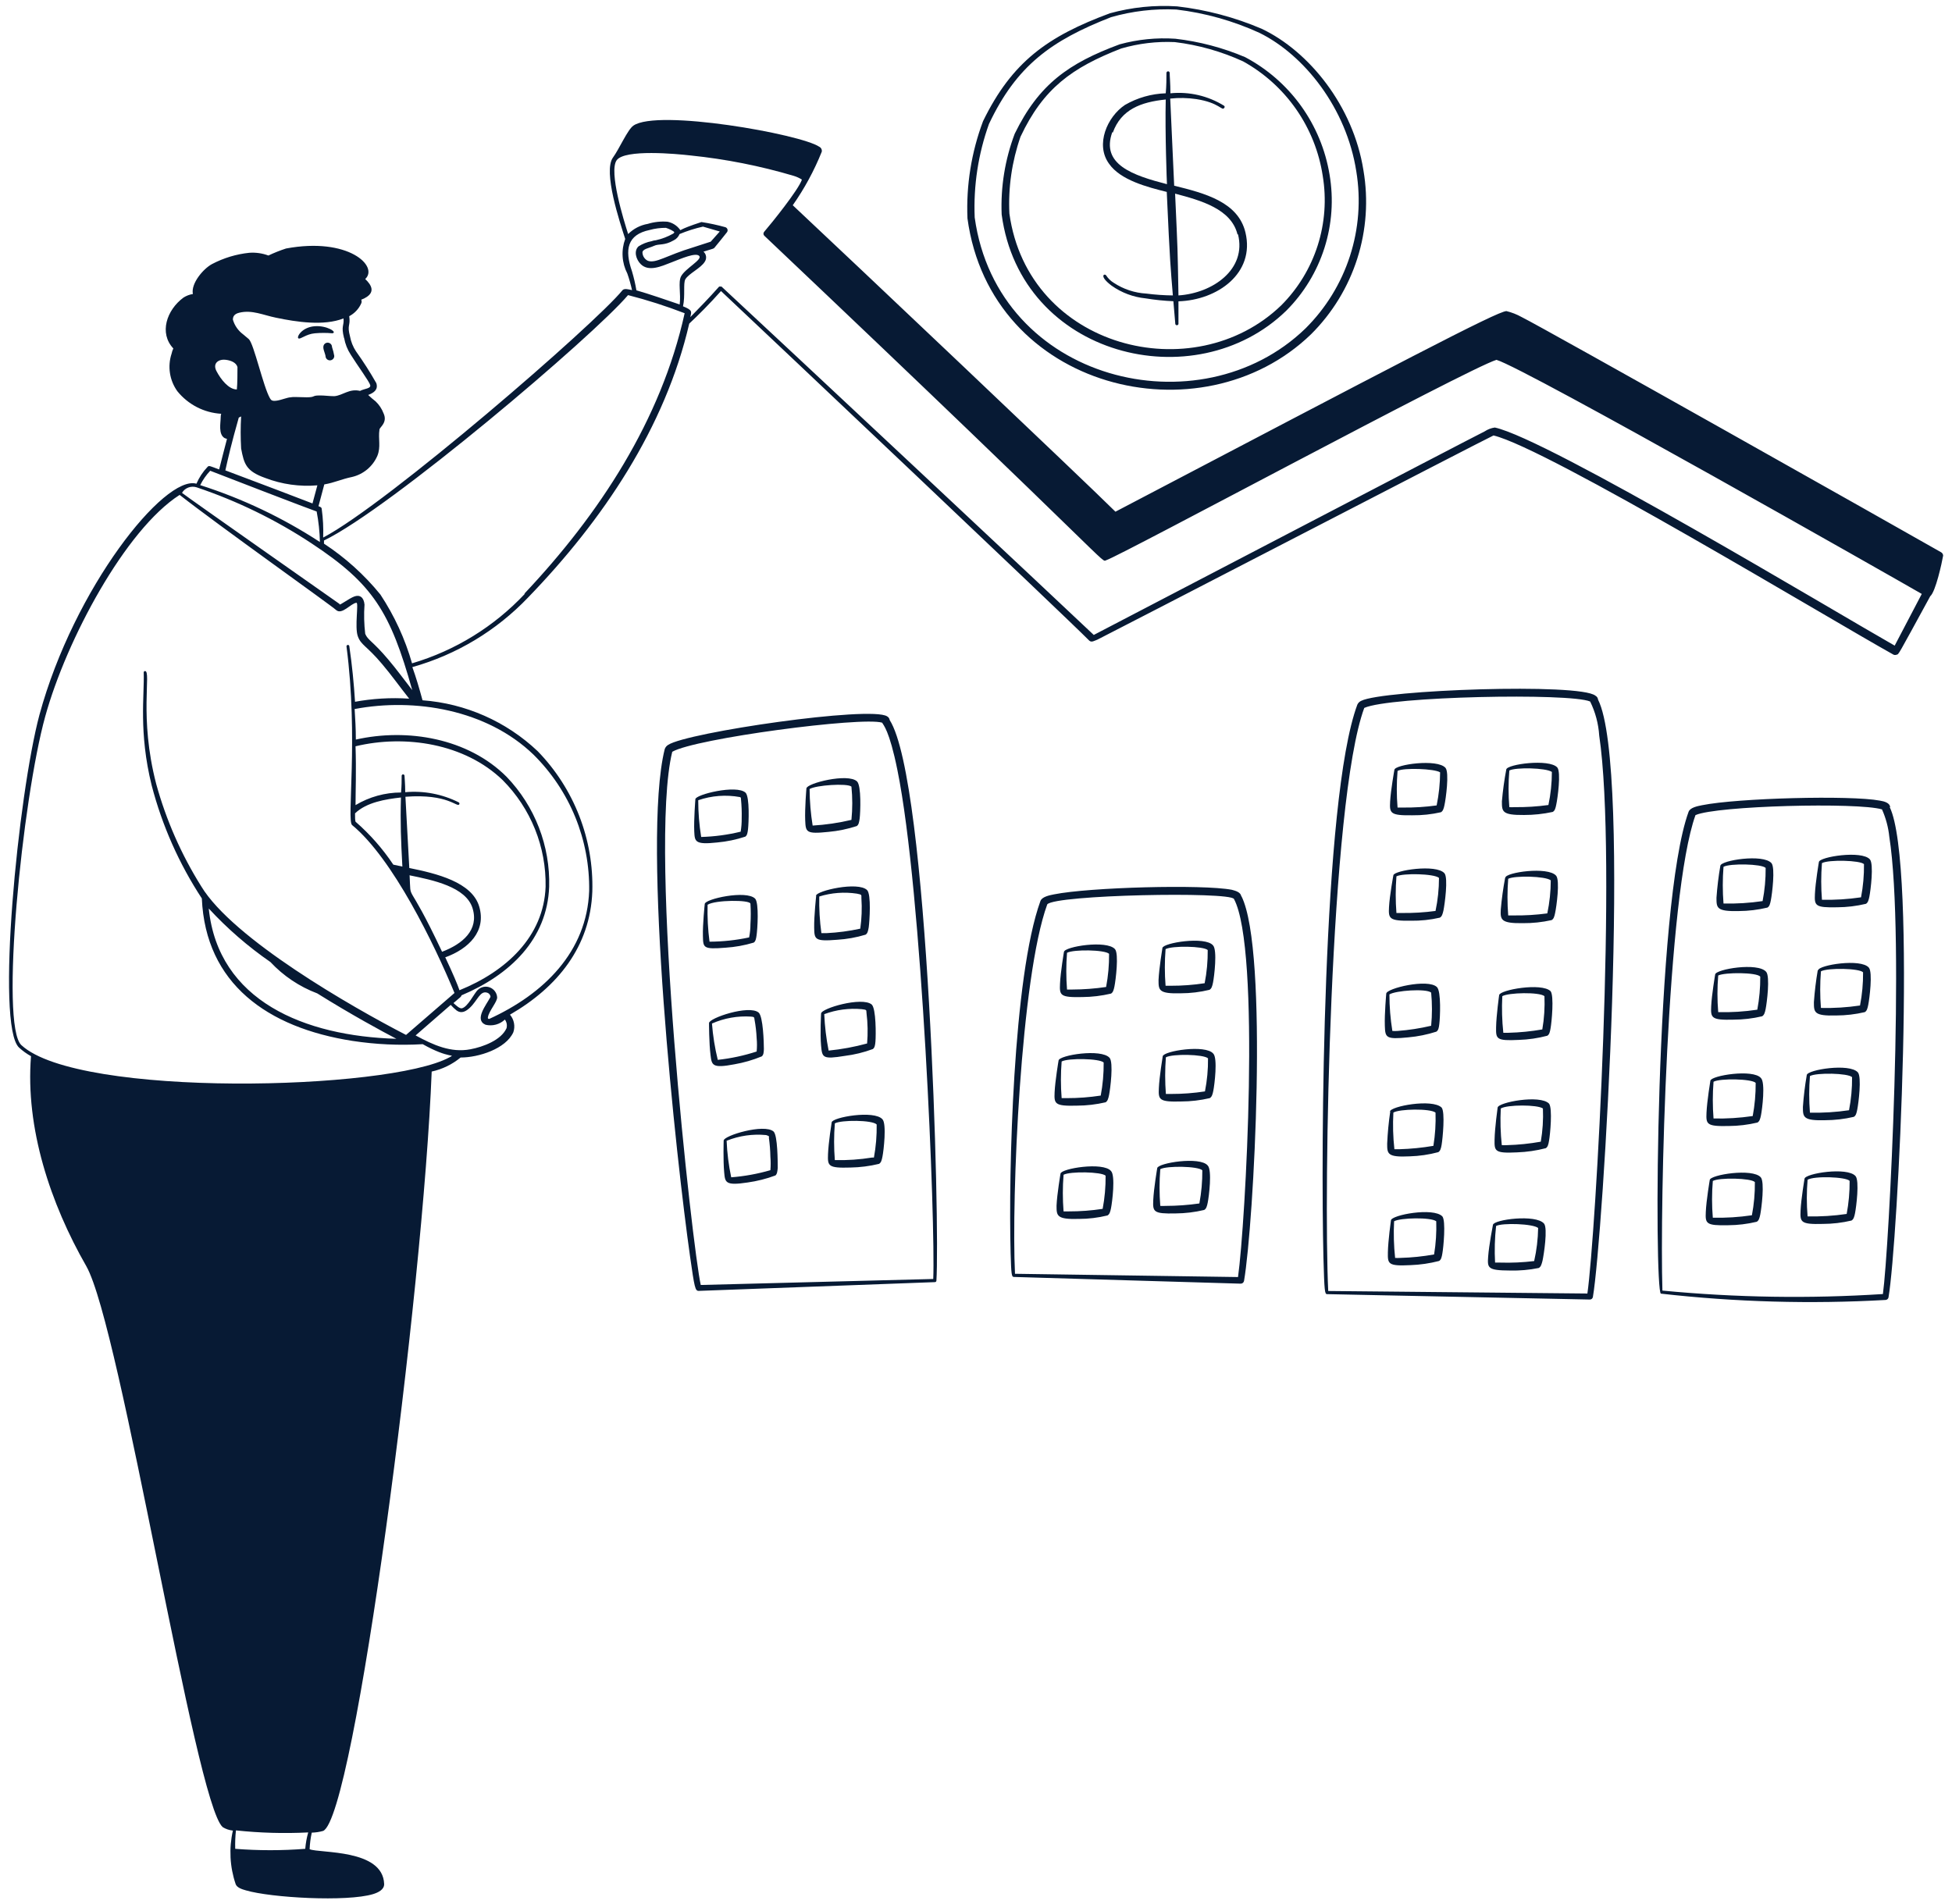 <svg width="163" height="159" viewBox="0 0 163 159" fill="none" xmlns="http://www.w3.org/2000/svg">
<path fill-rule="evenodd" clip-rule="evenodd" d="M73.663 60.358C71.963 59.839 58.048 61.675 56.136 62.789C54.104 71.034 57.836 104.355 58.516 107.322L77.93 106.821C78.118 102.213 77.013 74.519 74.938 64.319C74.258 60.944 73.748 60.545 73.663 60.358ZM74.292 60.137C77.548 65.237 78.492 102.383 78.194 106.965C78.193 106.982 78.189 106.998 78.181 107.013C78.174 107.028 78.163 107.042 78.151 107.053C78.138 107.064 78.123 107.072 78.108 107.078C78.092 107.083 78.075 107.085 78.058 107.084L58.346 107.815C58.048 107.815 57.997 107.569 57.623 104.942C56.493 97.011 53.569 70.303 55.507 62.568C55.557 62.418 55.66 62.292 55.796 62.211C57.385 61.165 72.72 58.93 74.08 59.831C74.137 59.862 74.185 59.906 74.222 59.959C74.259 60.012 74.283 60.073 74.292 60.137ZM87.451 75.531C85.232 81.6 84.45 100.02 84.756 106.387L103.38 106.659C104.001 102.222 105.285 79.246 103.04 75.08C102.658 74.451 88.139 74.732 87.451 75.531ZM103.67 74.859C105.939 79.407 104.698 102.23 103.882 106.982C103.87 107.047 103.835 107.106 103.784 107.148C103.732 107.19 103.668 107.213 103.602 107.212L84.663 106.651C84.476 106.651 84.442 106.472 84.391 104.653C84.212 97.938 84.586 81.575 86.881 75.25C87.009 74.902 87.621 74.774 88.012 74.698C90.97 74.103 100.414 73.848 102.862 74.315C103.185 74.4 103.602 74.519 103.653 74.859H103.67ZM157.154 67.6C155.105 66.996 143.366 67.294 141.581 68.076C139.175 74.749 138.606 100.683 138.818 107.79C144.938 108.377 151.095 108.474 157.23 108.079C157.749 104.304 159.092 78.327 157.766 69.895C157.685 69.102 157.479 68.328 157.154 67.6ZM157.8 67.413C160.112 72.148 158.48 103.811 157.698 108.359C157.687 108.414 157.659 108.465 157.618 108.503C157.576 108.541 157.524 108.565 157.468 108.572C151.205 108.927 144.924 108.751 138.691 108.045C138.13 107.875 138.181 75.531 141.003 67.804C141.13 67.447 141.742 67.328 142.133 67.251C145.058 66.656 154.518 66.401 156.984 66.869C157.358 66.928 157.817 67.064 157.834 67.413H157.8ZM132.783 58.59C131.083 57.859 116.08 58.156 113.921 59.125C111.031 66.988 110.521 99.672 110.912 107.824L132.554 108.036C133.242 103.208 135.061 71.612 133.54 61.429C133.477 60.442 133.22 59.477 132.783 58.59ZM133.446 58.437C136.311 64.123 133.846 103.488 133.013 108.325C133.003 108.384 132.973 108.437 132.928 108.476C132.883 108.515 132.826 108.536 132.766 108.538L110.818 108.087C110.623 108.087 110.589 107.883 110.512 105.018C110.3 96.476 110.402 66.767 113.343 58.853C113.409 58.708 113.527 58.593 113.674 58.53C115.476 57.621 131.925 57.026 133.225 58.105C133.286 58.138 133.338 58.186 133.377 58.243C133.415 58.301 133.439 58.368 133.446 58.437Z" fill="#071A34"/>
<path fill-rule="evenodd" clip-rule="evenodd" d="M61.79 66.572C60.625 66.359 59.424 66.45 58.305 66.835C58.305 67.863 58.387 68.889 58.551 69.904C59.663 69.873 60.769 69.725 61.849 69.462C61.91 69.094 61.939 68.721 61.934 68.348C61.948 67.815 61.928 67.281 61.875 66.75C61.866 66.614 61.875 66.614 61.79 66.572ZM58.067 66.75C58.067 66.75 57.931 68.45 57.973 69.436C58.016 70.286 58.016 70.567 59.894 70.363C60.689 70.291 61.474 70.128 62.232 69.878C62.393 69.776 62.427 69.547 62.461 69.275C62.521 68.782 62.614 66.555 62.257 66.206C61.509 65.509 58.075 66.359 58.067 66.75ZM116.702 64.387C116.617 65.405 116.617 66.429 116.702 67.447H117.135C118.082 67.458 119.028 67.399 119.966 67.269C120.153 66.359 120.25 65.434 120.255 64.506C119.796 64.2 117.203 64.106 116.702 64.387ZM116.438 64.293C116.438 64.293 116.132 65.993 116.081 66.954C116.03 67.915 116.081 68.119 117.926 68.093C118.732 68.103 119.537 68.017 120.323 67.838C120.493 67.745 120.561 67.532 120.62 67.235C120.731 66.733 121.037 64.523 120.705 64.132C120.025 63.35 116.498 63.851 116.438 64.293ZM126.035 64.353C125.95 65.371 125.95 66.395 126.035 67.413C126.18 67.423 126.324 67.423 126.469 67.413C127.415 67.424 128.362 67.365 129.299 67.235C129.491 66.326 129.588 65.4 129.588 64.472C129.104 64.124 126.554 64.072 126.035 64.353ZM125.78 64.268C125.614 65.148 125.492 66.036 125.415 66.929C125.415 67.779 125.415 68.085 127.259 68.068C128.065 68.07 128.869 67.984 129.656 67.813C129.835 67.719 129.894 67.507 129.954 67.201C130.064 66.699 130.37 64.489 130.039 64.098C129.359 63.35 125.831 63.826 125.78 64.268ZM125.942 73.397C125.861 74.416 125.861 75.439 125.942 76.457H126.375C127.322 76.47 128.268 76.413 129.206 76.287C129.397 75.379 129.494 74.453 129.495 73.525C129.044 73.168 126.477 73.117 125.942 73.397ZM125.687 73.304C125.52 74.184 125.398 75.072 125.321 75.964C125.279 76.814 125.321 77.129 127.166 77.103C127.972 77.11 128.776 77.025 129.563 76.848C129.741 76.755 129.801 76.542 129.86 76.245C129.971 75.743 130.277 73.533 129.945 73.142C129.265 72.343 125.704 72.862 125.704 73.304H125.687ZM125.449 83.198C125.396 84.219 125.424 85.242 125.534 86.258H125.967C126.914 86.235 127.857 86.141 128.789 85.978C128.948 85.06 129.007 84.128 128.968 83.198C128.534 82.841 125.976 82.901 125.449 83.198ZM125.185 83.113C125.185 83.113 124.947 84.813 124.93 85.791C124.913 86.768 124.93 86.947 126.817 86.853C127.624 86.829 128.426 86.712 129.206 86.505C129.376 86.403 129.427 86.19 129.478 85.884C129.571 85.383 129.784 83.156 129.478 82.782C128.73 82.051 125.228 82.671 125.185 83.113ZM116.353 92.923C116.296 93.943 116.325 94.967 116.438 95.983H116.872C117.818 95.955 118.761 95.861 119.694 95.702C119.844 94.784 119.904 93.853 119.872 92.923C119.413 92.566 116.846 92.617 116.353 92.923ZM116.09 92.838C115.959 93.725 115.874 94.619 115.835 95.515C115.835 96.365 115.835 96.671 117.722 96.578C118.526 96.554 119.325 96.437 120.102 96.229C120.272 96.127 120.331 95.915 120.382 95.609C120.467 95.107 120.689 92.88 120.382 92.506C119.609 91.741 116.098 92.395 116.064 92.838H116.09ZM116.413 102.001C116.36 103.022 116.389 104.045 116.498 105.061C116.642 105.07 116.787 105.07 116.931 105.061C117.878 105.036 118.821 104.939 119.753 104.772C119.904 103.856 119.963 102.928 119.932 102.001C119.498 101.652 116.94 101.703 116.413 102.001ZM116.149 101.924C116.149 101.924 115.911 103.624 115.894 104.594C115.877 105.563 115.894 105.758 117.781 105.665C118.588 105.636 119.389 105.519 120.17 105.316C120.34 105.214 120.391 104.993 120.442 104.696C120.535 104.194 120.748 101.967 120.442 101.593C119.694 100.819 116.192 101.474 116.149 101.924ZM125.321 92.582C125.268 93.603 125.297 94.626 125.406 95.643C125.551 95.651 125.695 95.651 125.84 95.643C126.786 95.618 127.73 95.521 128.662 95.354C128.82 94.439 128.88 93.51 128.84 92.582C128.407 92.251 125.848 92.251 125.321 92.582ZM125.058 92.506C125.058 92.506 124.82 94.206 124.803 95.175C124.786 96.144 124.803 96.34 126.69 96.246C127.496 96.217 128.297 96.1 129.078 95.898C129.248 95.796 129.299 95.583 129.35 95.277C129.444 94.776 129.656 92.549 129.35 92.174C128.602 91.401 125.1 92.064 125.058 92.506ZM124.93 102.392C124.817 103.408 124.789 104.431 124.845 105.452H125.279C126.224 105.481 127.17 105.438 128.109 105.325C128.315 104.418 128.426 103.492 128.441 102.562C128.024 102.205 125.466 102.12 124.93 102.392ZM124.667 102.298C124.667 102.298 124.335 103.998 124.267 104.951C124.199 105.903 124.216 106.107 126.095 106.115C126.899 106.135 127.703 106.064 128.492 105.903C128.67 105.809 128.73 105.597 128.806 105.299C128.917 104.798 129.257 102.587 128.934 102.196C128.254 101.389 124.735 101.856 124.667 102.298ZM116.608 73.193C116.528 74.212 116.528 75.235 116.608 76.253H117.042C117.988 76.266 118.934 76.209 119.872 76.083C120.064 75.175 120.161 74.249 120.161 73.321C119.753 72.964 117.144 72.913 116.608 73.193ZM116.353 73.1C116.353 73.1 116.039 74.8 115.988 75.76C115.937 76.721 115.988 76.925 117.832 76.899C118.639 76.91 119.443 76.825 120.229 76.644C120.408 76.551 120.467 76.338 120.535 76.041C120.637 75.539 120.944 73.329 120.62 72.938C119.932 72.139 116.404 72.7 116.353 73.1ZM116.022 83.054C116.022 84.076 116.105 85.096 116.268 86.105C116.413 86.116 116.558 86.116 116.702 86.105C117.647 86.034 118.585 85.889 119.507 85.672C119.596 84.75 119.596 83.822 119.507 82.901C119.09 82.544 116.532 82.731 116.022 83.054ZM115.758 82.986C115.758 82.986 115.605 84.686 115.639 85.672C115.673 86.658 115.716 86.828 117.586 86.641C118.386 86.571 119.176 86.411 119.94 86.165C120.11 86.054 120.153 85.842 120.187 85.536C120.255 85.026 120.357 82.799 119.991 82.442C119.243 81.711 115.775 82.544 115.758 82.986ZM89.101 79.577C89.02 80.598 89.02 81.624 89.101 82.646H89.535C90.482 82.643 91.428 82.572 92.365 82.433C92.538 81.52 92.621 80.592 92.612 79.662C92.263 79.322 89.654 79.279 89.101 79.577ZM88.846 79.492C88.846 79.492 88.557 81.192 88.515 82.161C88.472 83.13 88.515 83.317 90.376 83.275C91.184 83.269 91.988 83.172 92.773 82.986C92.943 82.892 93.003 82.671 93.062 82.382C93.164 81.881 93.445 79.654 93.105 79.271C92.408 78.489 88.897 79.058 88.846 79.501V79.492ZM97.33 79.271C97.249 80.29 97.249 81.313 97.33 82.331H97.772C98.716 82.333 99.66 82.262 100.594 82.119C100.774 81.206 100.859 80.278 100.849 79.347C100.492 79.016 97.882 78.974 97.33 79.271ZM97.066 79.177C97.066 79.177 96.786 80.878 96.743 81.847C96.743 82.697 96.743 83.011 98.605 82.96C99.409 82.959 100.211 82.862 100.993 82.671C101.172 82.578 101.231 82.357 101.291 82.068C101.393 81.566 101.665 79.339 101.291 78.957C100.636 78.174 97.117 78.744 97.066 79.177ZM97.355 88.307C97.278 89.326 97.278 90.348 97.355 91.367H97.797C98.742 91.369 99.685 91.298 100.619 91.154C100.799 90.245 100.885 89.319 100.874 88.392C100.517 88.052 97.908 88.001 97.355 88.307ZM97.092 88.222C97.092 88.222 96.811 89.922 96.769 90.882C96.726 91.843 96.769 92.047 98.63 91.996C99.434 91.994 100.236 91.9 101.019 91.716C101.197 91.614 101.257 91.401 101.316 91.103C101.418 90.611 101.69 88.383 101.316 88.001C100.662 87.21 97.151 87.78 97.092 88.222ZM88.651 88.655C88.57 89.674 88.57 90.697 88.651 91.716H89.084C90.032 91.718 90.978 91.646 91.915 91.503C92.088 90.593 92.17 89.667 92.161 88.74C91.813 88.4 89.203 88.358 88.651 88.655ZM88.396 88.57C88.396 88.57 88.107 90.27 88.064 91.231C88.022 92.192 88.064 92.395 89.926 92.344C90.733 92.342 91.537 92.248 92.323 92.064C92.493 91.962 92.552 91.749 92.612 91.452C92.714 90.951 92.994 88.732 92.654 88.349C91.957 87.559 88.447 88.128 88.396 88.57ZM88.812 98.116C88.731 99.135 88.731 100.158 88.812 101.176H89.246C90.193 101.178 91.14 101.107 92.076 100.964C92.249 100.051 92.332 99.122 92.323 98.193C91.974 97.861 89.365 97.819 88.812 98.116ZM88.557 98.023C88.557 98.023 88.268 99.723 88.226 100.692C88.226 101.542 88.226 101.856 90.087 101.805C90.892 101.805 91.694 101.708 92.476 101.516C92.654 101.423 92.714 101.202 92.773 100.913C92.875 100.411 93.156 98.184 92.773 97.802C92.119 97.02 88.608 97.589 88.557 98.023ZM96.888 97.649C96.807 98.67 96.807 99.696 96.888 100.717C97.032 100.726 97.177 100.726 97.321 100.717C98.268 100.716 99.214 100.648 100.152 100.513C100.324 99.6 100.407 98.672 100.398 97.742C100.05 97.394 97.44 97.351 96.888 97.649ZM96.633 97.564C96.633 97.564 96.344 99.264 96.301 100.233C96.259 101.202 96.301 101.389 98.163 101.346C98.967 101.341 99.769 101.244 100.551 101.057C100.73 100.964 100.789 100.743 100.849 100.445C100.951 99.952 101.231 97.725 100.849 97.343C100.203 96.561 96.684 97.13 96.633 97.564ZM143.92 72.394C143.839 73.415 143.839 74.442 143.92 75.463C145.012 75.487 146.104 75.419 147.184 75.259C147.362 74.346 147.448 73.418 147.439 72.488C147.108 72.148 144.472 72.097 143.92 72.394ZM143.656 72.309C143.503 73.193 143.396 74.084 143.333 74.978C143.333 75.828 143.333 76.134 145.195 76.092C146 76.087 146.801 75.99 147.584 75.803C147.762 75.709 147.813 75.488 147.873 75.191C147.975 74.689 148.255 72.471 147.924 72.088C147.227 71.298 143.707 71.85 143.656 72.309ZM143.478 81.473C143.393 82.491 143.393 83.514 143.478 84.533C144.57 84.561 145.662 84.493 146.742 84.329C146.913 83.418 146.996 82.493 146.989 81.566C146.674 81.201 144.03 81.201 143.478 81.473ZM143.223 81.388C143.223 81.388 142.934 83.088 142.891 84.048C142.849 85.009 142.891 85.213 144.753 85.162C145.557 85.16 146.359 85.066 147.142 84.881C147.32 84.779 147.38 84.567 147.439 84.269C147.541 83.768 147.822 81.549 147.482 81.167C146.793 80.351 143.265 80.946 143.223 81.388ZM143.087 90.347C143.006 91.368 143.006 92.394 143.087 93.416C144.182 93.44 145.276 93.372 146.359 93.212C146.531 92.298 146.613 91.37 146.606 90.441C146.283 90.1 143.639 90.049 143.087 90.347ZM142.823 90.262C142.823 90.262 142.543 91.962 142.5 92.931C142.458 93.9 142.5 94.087 144.362 94.045C145.167 94.04 145.968 93.943 146.751 93.756C146.929 93.662 146.989 93.441 147.048 93.152C147.15 92.65 147.431 90.424 147.048 90.041C146.402 89.259 142.874 89.828 142.823 90.262ZM143.027 98.635C142.942 99.656 142.942 100.682 143.027 101.703C144.119 101.728 145.211 101.659 146.291 101.499C146.467 100.586 146.55 99.658 146.538 98.728C146.223 98.388 143.554 98.337 143.027 98.635ZM142.772 98.55C142.772 98.55 142.483 100.25 142.441 101.219C142.398 102.188 142.441 102.375 144.302 102.332C145.107 102.328 145.909 102.231 146.691 102.043C146.87 101.95 146.929 101.729 146.989 101.44C147.091 100.93 147.371 98.711 147.031 98.329C146.342 97.547 142.815 98.116 142.772 98.55ZM150.941 98.533C150.856 99.551 150.856 100.575 150.941 101.593C152.033 101.617 153.125 101.549 154.205 101.389C154.377 100.478 154.459 99.553 154.452 98.626C154.137 98.286 151.494 98.201 150.941 98.533ZM150.686 98.448C150.686 98.448 150.397 100.148 150.355 101.108C150.312 102.069 150.355 102.273 152.216 102.222C153.021 102.22 153.822 102.126 154.605 101.941C154.783 101.839 154.843 101.627 154.902 101.329C155.004 100.828 155.285 98.609 154.945 98.227C154.256 97.436 150.729 98.006 150.686 98.448ZM151.137 89.871C151.056 90.889 151.056 91.913 151.137 92.931C152.229 92.955 153.32 92.887 154.401 92.727C154.579 91.817 154.664 90.892 154.656 89.964C154.324 89.624 151.689 89.573 151.137 89.871ZM150.873 89.786C150.72 90.667 150.613 91.555 150.55 92.447C150.55 93.297 150.55 93.611 152.412 93.56C153.216 93.558 154.017 93.464 154.8 93.28C154.979 93.178 155.03 92.965 155.089 92.668C155.191 92.166 155.472 89.947 155.14 89.565C154.443 88.774 150.924 89.344 150.873 89.786ZM152.055 81.124C151.974 82.142 151.974 83.166 152.055 84.184C153.147 84.209 154.239 84.14 155.319 83.98C155.497 83.067 155.583 82.139 155.574 81.209C155.276 80.869 152.641 80.818 152.055 81.124ZM151.791 81.031C151.639 81.914 151.531 82.805 151.468 83.7C151.468 84.55 151.468 84.864 153.33 84.813C154.134 84.811 154.935 84.717 155.718 84.533C155.897 84.431 155.948 84.21 156.007 83.921C156.109 83.419 156.39 81.201 156.058 80.818C155.395 80.028 151.876 80.597 151.825 81.031H151.791ZM152.14 72.088C152.059 73.107 152.059 74.13 152.14 75.148C153.232 75.173 154.324 75.104 155.404 74.944C155.579 74.031 155.662 73.103 155.65 72.173C155.336 71.85 152.692 71.782 152.14 72.088ZM151.885 71.995C151.885 71.995 151.596 73.695 151.553 74.664C151.511 75.633 151.553 75.82 153.415 75.777C154.222 75.772 155.026 75.675 155.812 75.488C155.982 75.395 156.041 75.174 156.101 74.885C156.203 74.383 156.483 72.156 156.143 71.774C155.455 71 151.927 71.561 151.885 71.995ZM59.087 75.565C59.059 76.596 59.112 77.628 59.248 78.65C60.36 78.646 61.468 78.526 62.555 78.293C62.628 77.927 62.665 77.554 62.665 77.18C62.701 76.614 62.701 76.046 62.665 75.48C62.64 75.14 59.707 75.157 59.087 75.565ZM58.849 75.497C58.849 75.497 58.67 77.197 58.696 78.174C58.721 79.152 58.696 79.305 60.583 79.152C61.381 79.101 62.171 78.958 62.937 78.727C63.099 78.625 63.141 78.379 63.175 78.132C63.252 77.639 63.396 75.412 63.056 75.055C62.325 74.315 58.866 75.08 58.849 75.497ZM62.708 84.907C61.592 84.835 60.475 85.033 59.452 85.485C59.531 86.508 59.693 87.523 59.937 88.519C61.04 88.4 62.128 88.166 63.184 87.822C63.219 87.452 63.219 87.079 63.184 86.709C63.16 86.187 63.1 85.667 63.005 85.153C62.98 84.949 62.98 84.932 62.708 84.907ZM59.206 85.442C59.206 85.442 59.206 87.142 59.333 88.12C59.435 88.97 59.478 89.242 61.314 88.893C62.101 88.757 62.87 88.535 63.609 88.23C63.762 88.111 63.779 87.882 63.787 87.61C63.787 87.117 63.728 84.881 63.345 84.567C62.546 83.904 59.197 85.026 59.206 85.451V85.442ZM63.974 94.801C62.853 94.692 61.721 94.856 60.676 95.277C60.718 96.303 60.846 97.324 61.059 98.329C62.167 98.243 63.264 98.044 64.331 97.734C64.362 97.363 64.362 96.991 64.331 96.62C64.321 96.083 64.279 95.546 64.204 95.014C64.229 94.954 64.263 94.878 63.974 94.801ZM60.43 95.235C60.43 95.235 60.379 96.935 60.472 97.912C60.549 98.762 60.566 99.043 62.427 98.762C63.22 98.651 63.998 98.455 64.748 98.176C64.892 98.065 64.918 97.827 64.943 97.555C64.943 97.062 64.943 94.827 64.595 94.504C63.813 93.824 60.43 94.844 60.43 95.26V95.235ZM67.604 65.9C67.611 66.922 67.697 67.942 67.859 68.952C68.95 68.888 70.034 68.729 71.098 68.476C71.191 67.551 71.191 66.62 71.098 65.696C70.732 65.398 68.131 65.577 67.604 65.9ZM67.34 65.832C67.34 65.832 67.196 67.532 67.238 68.518C67.281 69.504 67.306 69.674 69.185 69.479C69.986 69.406 70.775 69.243 71.54 68.994C71.71 68.884 71.744 68.654 71.786 68.357C71.846 67.855 71.939 65.62 71.565 65.263C70.809 64.549 67.357 65.415 67.34 65.849V65.832ZM71.557 74.638C70.504 74.479 69.428 74.561 68.412 74.876C68.39 75.9 68.45 76.923 68.59 77.936H69.023C69.97 77.889 70.911 77.764 71.837 77.562C71.956 76.718 71.988 75.863 71.931 75.012C71.914 74.757 72.024 74.723 71.557 74.638ZM68.156 74.808C68.156 74.808 67.969 76.508 67.987 77.486C68.004 78.463 68.037 78.642 69.907 78.489C70.712 78.441 71.508 78.298 72.279 78.064C72.449 77.962 72.492 77.741 72.543 77.444C72.611 76.933 72.764 74.698 72.407 74.341C71.65 73.593 68.165 74.4 68.139 74.808H68.156ZM71.965 84.286C70.901 84.189 69.829 84.331 68.828 84.703C68.872 85.725 68.994 86.742 69.194 87.746C70.279 87.638 71.354 87.439 72.407 87.151C72.479 86.301 72.462 85.447 72.356 84.601C72.322 84.38 72.432 84.337 71.965 84.286ZM68.564 84.652C68.564 84.652 68.471 86.352 68.564 87.338C68.658 88.324 68.675 88.494 70.545 88.188C71.344 88.09 72.128 87.898 72.883 87.618C73.044 87.508 73.078 87.287 73.104 86.981C73.146 86.471 73.163 84.235 72.789 83.895C71.973 83.224 68.564 84.218 68.564 84.652ZM69.712 93.824C69.631 94.845 69.631 95.871 69.712 96.892C70.751 96.917 71.789 96.846 72.815 96.68H72.976C73.144 95.769 73.221 94.843 73.206 93.917C72.849 93.535 70.256 93.526 69.712 93.824ZM69.448 93.739C69.448 93.739 69.177 95.439 69.142 96.408C69.109 97.377 69.142 97.572 71.013 97.513C71.818 97.5 72.619 97.397 73.401 97.207C73.58 97.105 73.631 96.892 73.69 96.595C73.792 96.093 74.047 93.866 73.69 93.484C73.002 92.693 69.499 93.314 69.448 93.739Z" fill="#071A34"/>
<path fill-rule="evenodd" clip-rule="evenodd" d="M162.082 46.12C158.359 43.995 128.871 27.368 127.069 26.484C126.669 26.26 126.24 26.092 125.794 25.983C125.046 25.983 116.444 30.522 93.144 42.737C90.518 40.127 70.687 21.341 66.198 17.142C67.175 15.75 67.988 14.25 68.621 12.671C68.637 12.588 68.624 12.502 68.586 12.427C68.547 12.351 68.485 12.291 68.409 12.255C66.878 11.209 54.901 9.075 52.887 10.495C52.402 10.835 51.714 12.433 51.187 13.156C50.337 14.312 51.765 18.579 52.207 19.956C52.034 20.424 51.961 20.922 51.992 21.42C52.022 21.917 52.156 22.403 52.385 22.846C52.544 23.299 52.674 23.762 52.776 24.232C52.462 24.163 52.147 24.07 51.986 24.232C49.716 27.045 32.35 42.082 26.986 44.896C27.015 44.103 26.975 43.31 26.867 42.524C26.867 42.363 26.723 42.329 26.595 42.278C26.757 41.666 26.927 41.011 27.08 40.459C27.93 40.314 28.517 40.017 29.392 39.838C29.857 39.73 30.291 39.514 30.659 39.209C31.026 38.903 31.317 38.516 31.509 38.078C31.823 37.305 31.568 36.667 31.687 35.877C31.687 35.69 32.393 35.299 32.027 34.517C31.883 34.14 31.657 33.8 31.364 33.522C31.148 33.355 30.941 33.176 30.744 32.987C31.245 32.8 31.594 32.528 31.424 32.001C30.904 31.084 30.337 30.196 29.724 29.34C29.478 28.967 29.311 28.547 29.23 28.108C28.959 27.096 29.282 27.258 29.163 26.408C29.608 26.174 29.962 25.797 30.166 25.337C30.187 25.288 30.198 25.236 30.198 25.183C30.198 25.131 30.187 25.079 30.166 25.03C30.327 24.973 30.482 24.896 30.625 24.801C31.279 24.367 31.058 23.832 30.497 23.305C31.645 22.242 29.095 19.786 23.884 20.755C23.381 20.919 22.89 21.114 22.413 21.341C21.906 21.152 21.364 21.074 20.824 21.112C19.733 21.224 18.674 21.545 17.704 22.055C16.973 22.446 15.928 23.679 16.106 24.555C15.828 24.6 15.562 24.701 15.324 24.852C13.913 25.889 13.267 27.827 14.474 29.102C14.409 29.241 14.361 29.386 14.329 29.536C14.155 30.061 14.109 30.62 14.193 31.167C14.277 31.713 14.49 32.232 14.814 32.681C15.26 33.23 15.815 33.681 16.444 34.005C17.073 34.328 17.763 34.517 18.469 34.559C18.44 34.667 18.425 34.779 18.427 34.891C18.427 35.316 18.214 36.276 18.758 36.591L18.954 36.659C18.733 37.509 18.495 38.419 18.299 39.209C17.559 38.937 17.449 38.852 17.33 38.996C16.94 39.405 16.627 39.88 16.404 40.399C13.743 39.634 6.178 49.112 3.296 59.695C1.519 66.334 -0.385 85.68 1.596 87.499C1.898 87.776 2.232 88.016 2.59 88.213C2.106 94.215 4.214 100.53 7.206 105.75C10.096 110.833 16.293 150.606 18.597 152.603C18.855 152.762 19.145 152.861 19.447 152.892C19.11 154.373 19.189 155.917 19.676 157.355C19.77 157.644 20.186 157.789 20.526 157.882C22.626 158.503 28.959 158.86 31.152 158.197C31.594 158.061 32.095 157.814 32.078 157.347C31.968 154.414 26.706 154.797 25.856 154.448C25.873 153.982 25.933 153.518 26.034 153.062C26.357 153.055 26.677 153.006 26.986 152.918C29.596 151.77 35.334 107.934 36.048 89.497C36.934 89.303 37.762 88.901 38.462 88.324C39.966 88.324 42.236 87.601 42.865 86.216C42.95 85.968 42.969 85.701 42.919 85.444C42.87 85.186 42.755 84.945 42.584 84.745C46.563 82.45 49.291 79.05 49.461 74.46C49.523 72.3 49.151 70.15 48.367 68.136C47.583 66.123 46.403 64.287 44.897 62.738C42.277 60.257 38.881 58.756 35.283 58.488C35.019 57.519 34.747 56.584 34.433 55.717C38.117 54.68 41.455 52.672 44.098 49.903C50.337 43.451 55.539 35.732 57.554 27.028C58.293 26.34 59.254 25.379 60.206 24.308C64.728 28.558 88.69 51.22 90.96 53.507C91.147 53.685 91.402 53.507 91.64 53.422C92.158 53.184 124.171 36.599 124.715 36.37C129.194 37.441 152.715 51.67 158.121 54.68C158.161 54.697 158.205 54.705 158.248 54.705C158.292 54.705 158.336 54.697 158.376 54.68C158.572 54.62 158.376 54.935 161.181 49.8C161.632 49.426 162.159 46.995 162.261 46.4C162.257 46.342 162.239 46.286 162.208 46.237C162.177 46.188 162.133 46.147 162.082 46.12ZM52.776 22.667C52.139 20.848 52.377 19.599 54.247 19.208C54.69 19.086 55.148 19.026 55.607 19.029C55.837 19.097 56.338 19.327 56.304 19.412C56.286 19.456 56.253 19.492 56.211 19.514C55.759 19.769 55.272 19.955 54.766 20.066C54.646 20.075 54.529 20.1 54.417 20.143C54.027 20.215 53.655 20.363 53.32 20.576C52.904 20.959 53.108 21.673 53.507 22.064C54.17 22.718 55.208 22.251 56.057 21.919C56.908 21.588 58.098 21.069 58.387 21.375C58.676 21.681 57.222 22.421 56.874 23.075C56.61 23.569 56.874 24.546 56.755 25.43C55.794 25.099 54.128 24.529 53.142 24.248C53.052 23.715 52.93 23.187 52.776 22.667ZM57.877 20.661C55.65 21.333 54.774 22.021 54.102 21.783C53.979 21.725 53.872 21.636 53.793 21.524C53.714 21.412 53.665 21.282 53.652 21.146C53.584 20.797 54.196 20.729 54.612 20.534C55.029 20.338 55.462 20.534 56.253 20.075C56.478 19.968 56.654 19.779 56.746 19.548C57.379 19.285 58.033 19.078 58.701 18.927L60.104 19.335L59.347 20.185L57.877 20.661ZM30.438 50.498C30.387 49.886 30.038 49.648 29.587 49.818C29.137 49.987 28.372 50.574 28.355 50.48C28.338 50.387 28.355 50.48 28.406 50.48C27.947 50.149 15.825 41.657 15.197 41.164C15.318 40.958 15.507 40.8 15.732 40.717C15.956 40.633 16.202 40.629 16.429 40.705C19.808 41.841 23.025 43.41 26 45.372C31.16 48.772 32.588 51.101 34.424 57.638C33.761 56.788 33.107 55.887 32.427 55.088C31.109 53.524 30.727 53.49 30.497 52.937C30.401 52.127 30.381 51.311 30.438 50.498ZM28.738 28.235C28.825 28.726 29.01 29.194 29.282 29.612C29.808 30.462 30.837 31.865 30.914 32.162C30.99 32.46 30.446 32.451 30.064 32.647C29.163 32.434 28.619 33.029 27.921 33.089C27.471 33.089 27.071 33.021 26.68 33.029C26.017 33.029 26.366 33.182 25.609 33.182C25.108 33.182 24.453 33.131 24.3 33.182C24.003 33.182 23.527 33.403 23.11 33.463C22.694 33.522 22.634 33.412 22.541 33.259C21.98 32.29 21.198 28.694 20.773 28.32L20.297 27.921C19.887 27.616 19.589 27.186 19.447 26.697C19.447 26.442 19.557 26.221 19.974 26.119C21.045 25.855 21.988 26.323 23.051 26.535C24.751 26.892 27.037 27.241 28.686 26.595C28.746 27.232 28.465 27.19 28.729 28.235H28.738ZM18.877 30.054C19.268 30.105 19.727 30.275 19.829 30.658C19.829 31.074 19.829 32.06 19.778 32.528C19.09 32.528 18.435 31.678 18.078 30.998C17.721 30.318 18.282 29.969 18.869 30.054H18.877ZM19.948 34.874L20.135 34.78C20.084 35.672 20.084 36.566 20.135 37.458C20.382 38.776 20.56 39.354 22.158 39.923C23.541 40.452 25.026 40.661 26.502 40.535L26.094 42.048C25.788 41.921 20.756 40.008 18.818 39.286C19.064 38.181 19.311 37.093 19.94 34.874H19.948ZM17.559 39.32C17.815 39.43 26.187 42.652 26.442 42.72C26.604 43.561 26.695 44.414 26.714 45.27C23.611 43.244 20.248 41.646 16.718 40.518C16.935 40.08 17.216 39.676 17.551 39.32H17.559ZM25.737 153.045C25.61 153.492 25.527 153.951 25.49 154.414C23.544 154.567 21.588 154.567 19.642 154.414C19.626 153.9 19.646 153.386 19.702 152.875C21.703 153.089 23.718 153.146 25.728 153.045H25.737ZM42.287 85.893C41.845 86.87 40.34 87.44 39.286 87.635C37.663 87.95 36.175 87.278 34.705 86.479L37.637 83.929C37.788 84.099 37.953 84.255 38.13 84.397C38.521 84.677 38.895 84.49 39.244 84.159C39.898 83.538 40.094 82.697 40.706 82.918C40.777 82.944 40.838 82.99 40.884 83.05C40.929 83.11 40.956 83.183 40.961 83.258C40.612 83.929 39.575 85.17 40.544 85.587C40.828 85.656 41.125 85.652 41.407 85.576C41.69 85.501 41.948 85.355 42.16 85.153C42.241 85.264 42.295 85.393 42.316 85.53C42.336 85.666 42.324 85.805 42.279 85.935L42.287 85.893ZM22.583 80.351C23.668 81.512 25.006 82.408 26.493 82.969C29.332 84.745 31.925 86.148 33.098 86.76C25.448 86.539 18.223 83.606 17.432 75.879C18.98 77.555 20.707 79.054 22.583 80.351ZM29.647 67.932C30.608 67.005 32.197 66.75 33.481 66.606C33.421 68.765 33.481 70.176 33.6 72.377L32.843 72.216C31.956 70.885 30.896 69.679 29.689 68.629C29.647 68.501 29.647 68.263 29.647 67.932ZM34.169 73.1C36.124 73.499 38.921 74.06 39.465 75.871C40.009 77.681 38.615 78.846 36.915 79.492C33.897 73.083 34.339 75.573 34.203 73.1H34.169ZM37.153 79.968C39.159 79.246 40.621 77.767 40.017 75.718C39.414 73.669 36.447 72.955 34.178 72.496C34.067 70.448 33.94 68.136 33.855 66.546C37.45 66.274 38.173 67.481 38.351 67.175C38.367 67.148 38.371 67.116 38.363 67.086C38.355 67.055 38.336 67.03 38.309 67.014C36.926 66.32 35.378 66.026 33.838 66.164C33.838 65.45 33.778 64.948 33.778 64.795C33.778 64.763 33.766 64.733 33.743 64.711C33.721 64.689 33.691 64.676 33.659 64.676C33.628 64.676 33.597 64.689 33.575 64.711C33.553 64.733 33.54 64.763 33.54 64.795C33.54 65.186 33.54 65.645 33.489 66.189C32.151 66.191 30.837 66.555 29.689 67.243C29.689 66.096 29.758 64.37 29.689 62.33C33.829 61.335 38.81 62.092 41.981 65.161C43.143 66.329 44.058 67.719 44.673 69.248C45.288 70.776 45.589 72.413 45.56 74.06C45.407 78.234 42.253 81.133 38.368 82.705C38.224 82.272 37.799 81.26 37.187 79.968H37.153ZM49.198 74.4C49.011 79.501 45.407 83.02 40.85 85.102C40.74 85.102 40.723 85.043 40.748 84.941C40.833 84.431 41.539 83.657 41.514 83.292C41.501 83.113 41.437 82.941 41.331 82.796C41.225 82.651 41.08 82.54 40.913 82.474C40.745 82.408 40.563 82.391 40.387 82.424C40.21 82.458 40.047 82.54 39.915 82.663C39.609 82.918 39.065 84.133 38.547 84.218C38.351 84.218 38.13 84.014 37.867 83.776C38.496 83.241 38.513 83.249 38.538 83.13C42.568 81.43 45.696 78.464 45.857 74.06C45.903 72.371 45.612 70.689 45.002 69.114C44.392 67.537 43.475 66.098 42.304 64.88C39.082 61.65 34.016 60.8 29.715 61.769C29.715 60.825 29.664 60.069 29.613 59.219C34.637 58.267 40.663 59.27 44.557 63.035C46.056 64.52 47.239 66.291 48.037 68.244C48.834 70.197 49.229 72.291 49.198 74.4ZM29.647 58.607C29.553 57.111 29.401 55.547 29.171 53.983C29.171 53.951 29.159 53.921 29.136 53.898C29.114 53.876 29.084 53.864 29.052 53.864C29.02 53.864 28.99 53.876 28.968 53.898C28.945 53.921 28.933 53.951 28.933 53.983C29.945 61.718 28.933 68.527 29.401 68.909C32.801 71.706 36.277 78.872 37.952 82.935L33.906 86.437C29.384 84.108 19.455 78.413 16.803 74.026C15.142 71.376 13.876 68.499 13.046 65.484C11.584 59.882 12.663 56.023 12.111 56.048C12.095 56.048 12.079 56.051 12.064 56.058C12.05 56.065 12.037 56.074 12.026 56.086C12.015 56.099 12.008 56.113 12.003 56.128C11.999 56.144 11.998 56.16 12 56.176C12.068 58.063 11.567 61.148 12.663 65.586C13.535 68.944 14.951 72.137 16.854 75.038C17.169 82.153 22.328 85.833 29.443 86.938C31.38 87.233 33.343 87.325 35.3 87.21C37.535 88.477 38.079 88.001 37.535 88.307C32.435 91.087 6.569 91.707 1.791 87.295C-0.028 85.689 1.859 66.75 3.781 59.822C5.549 53.43 10.47 44.233 15.001 41.334C18.248 43.884 27.581 50.506 28.066 50.948C28.55 51.39 29.307 50.379 29.766 50.344C29.962 50.344 29.605 52.368 29.877 53.133C30.148 53.898 30.608 53.915 31.908 55.462C32.682 56.371 33.404 57.391 34.169 58.352C32.634 58.251 31.092 58.343 29.579 58.624L29.647 58.607ZM43.843 49.58C41.272 52.326 38.015 54.336 34.407 55.402C33.825 53.363 32.933 51.425 31.764 49.656C30.422 48.006 28.833 46.572 27.054 45.406V45.142C32.588 42.465 49.538 28.074 52.445 24.648C54.049 25.058 55.627 25.564 57.171 26.161C55.199 35.095 50.048 42.949 43.775 49.596L43.843 49.58ZM158.214 53.923C153.318 51.144 129.237 36.651 124.825 35.707C124.521 35.75 124.231 35.86 123.975 36.03C122.913 36.548 91.776 52.81 91.334 53.031C88.937 50.744 64.762 28.116 60.248 23.934H60.053C59.203 24.895 58.353 25.762 57.647 26.484C57.741 26.017 57.851 25.915 57.035 25.583C57.231 24.682 57.035 23.662 57.231 23.322C57.52 22.846 58.523 22.395 58.846 21.868C58.937 21.739 58.977 21.581 58.959 21.424C58.94 21.267 58.863 21.122 58.744 21.018C59.594 20.755 59.594 20.772 59.662 20.687C59.73 20.602 60.58 19.573 60.699 19.403C60.726 19.37 60.744 19.33 60.753 19.288C60.761 19.245 60.76 19.202 60.748 19.16C60.736 19.119 60.715 19.081 60.686 19.049C60.657 19.017 60.62 18.993 60.58 18.978C59.92 18.794 59.25 18.649 58.574 18.545C56.585 19.191 56.874 19.284 56.789 19.191C56.537 18.843 56.164 18.603 55.743 18.519C55.187 18.474 54.627 18.534 54.094 18.698C53.472 18.804 52.899 19.101 52.453 19.548C52.096 18.434 50.821 14.329 51.493 13.385C52.164 12.441 56.499 12.85 57.681 12.986C60.592 13.285 63.469 13.854 66.275 14.686C66.517 14.759 66.749 14.865 66.963 15C66.683 15.85 64.413 18.664 63.818 19.352C63.775 19.397 63.751 19.456 63.751 19.518C63.751 19.58 63.775 19.639 63.818 19.684C93.867 48.16 91.869 46.936 92.388 46.783C93.663 46.366 122.496 30.819 124.961 30.054C127.324 30.734 158.376 48.389 160.476 49.605L158.214 53.923Z" fill="#071A34"/>
<path fill-rule="evenodd" clip-rule="evenodd" d="M109.484 27.912C111.255 26.148 112.577 23.983 113.337 21.602C114.097 19.22 114.274 16.691 113.853 14.226C113.003 8.837 109.297 4.272 105.353 2.402C103.104 1.442 100.727 0.812 98.298 0.532C96.406 0.409 94.506 0.605 92.679 1.11C87.494 3.031 84.51 5.157 82.088 10.121C81.115 12.712 80.673 15.473 80.787 18.238C82.725 32.536 100.295 36.812 109.484 27.912ZM82.581 10.359C84.884 5.48 87.791 3.38 92.781 1.433C94.55 0.926 96.391 0.711 98.23 0.796C100.629 1.081 102.969 1.738 105.166 2.742C108.923 4.595 112.442 9.041 113.258 14.32C113.647 16.687 113.463 19.112 112.724 21.393C111.985 23.675 110.711 25.747 109.008 27.436C100.202 35.962 83.295 31.898 81.391 18.162C81.281 15.509 81.685 12.859 82.581 10.359Z" fill="#071A34"/>
<path fill-rule="evenodd" clip-rule="evenodd" d="M107.41 25.948C108.876 24.48 109.969 22.682 110.598 20.705C111.226 18.728 111.372 16.628 111.023 14.583C110.683 12.516 109.87 10.555 108.648 8.854C107.426 7.152 105.827 5.756 103.976 4.774C102.116 3.984 100.152 3.466 98.145 3.235C96.579 3.13 95.008 3.288 93.495 3.703C89.245 5.276 86.746 7.035 84.731 11.175C83.92 13.326 83.55 15.618 83.643 17.916C85.241 29.799 99.794 33.361 107.41 25.948ZM85.216 11.421C87.12 7.375 89.517 5.65 93.622 4.051C95.076 3.628 96.59 3.447 98.102 3.516C100.078 3.755 102.005 4.3 103.814 5.131C105.577 6.111 107.092 7.481 108.243 9.137C109.394 10.794 110.15 12.691 110.453 14.685C110.776 16.631 110.632 18.625 110.032 20.504C109.432 22.383 108.393 24.091 107.002 25.489C99.692 32.562 85.853 29.102 84.289 17.839C84.183 15.66 84.498 13.481 85.216 11.421Z" fill="#071A34"/>
<path fill-rule="evenodd" clip-rule="evenodd" d="M97.429 16.029C97.701 22.098 97.752 22.378 97.939 24.674C97.197 24.666 96.456 24.615 95.72 24.52C94.75 24.465 93.811 24.154 93 23.619C92.747 23.465 92.532 23.256 92.371 23.008C92.26 22.812 91.699 23.008 92.822 23.858C93.66 24.451 94.638 24.817 95.661 24.92C96.429 25.046 97.204 25.125 97.981 25.158C98.049 26.008 98.126 26.773 98.143 27.062C98.15 27.091 98.167 27.117 98.191 27.136C98.215 27.154 98.244 27.164 98.275 27.164C98.305 27.164 98.334 27.154 98.358 27.136C98.382 27.117 98.399 27.091 98.406 27.062V25.167C101.679 25.064 104.815 22.812 103.999 19.412C103.387 16.862 100.599 16.139 98.049 15.51C97.93 12.96 97.803 10.138 97.718 8.234C98.442 8.155 99.173 8.17 99.894 8.276C101.823 8.574 102.036 9.288 102.223 9.016C102.236 9.005 102.246 8.991 102.253 8.976C102.26 8.96 102.263 8.944 102.263 8.927C102.263 8.91 102.26 8.893 102.253 8.878C102.246 8.862 102.236 8.849 102.223 8.837C100.883 8.004 99.305 7.636 97.735 7.792C97.735 6.942 97.667 6.296 97.675 6.092C97.675 6.056 97.661 6.021 97.635 5.996C97.61 5.97 97.575 5.956 97.539 5.956C97.503 5.956 97.469 5.97 97.443 5.996C97.418 6.021 97.403 6.056 97.403 6.092C97.403 6.576 97.403 7.163 97.344 7.792C96.148 7.83 94.98 8.163 93.944 8.761C92.456 9.747 91.444 12.076 92.609 13.674C93.561 15.051 95.822 15.629 97.429 16.029ZM103.379 19.573C104.11 22.497 101.271 24.486 98.406 24.674C98.33 20.423 98.355 21.273 98.126 16.173C100.285 16.743 102.809 17.448 103.336 19.573H103.379ZM92.924 11.073C93.621 9.143 95.261 8.523 97.344 8.31C97.276 11.039 97.437 15.289 97.446 15.383C94.624 14.652 91.903 13.751 92.881 11.039L92.924 11.073ZM26.247 27.249C25.193 27.343 24.742 28.159 24.921 28.261C25.099 28.363 25.533 27.904 26.298 27.836C26.782 27.794 27.268 27.794 27.752 27.836C28.219 27.768 27.293 27.156 26.247 27.249ZM27.726 28.992C27.728 28.913 27.705 28.837 27.66 28.773C27.615 28.709 27.55 28.661 27.476 28.636C27.402 28.611 27.322 28.611 27.247 28.635C27.173 28.66 27.108 28.707 27.063 28.771C26.884 29.034 27.131 29.434 27.182 29.731C27.182 29.828 27.221 29.921 27.289 29.99C27.358 30.058 27.451 30.097 27.547 30.097C27.644 30.097 27.737 30.058 27.806 29.99C27.875 29.921 27.913 29.828 27.913 29.731C27.872 29.48 27.809 29.233 27.726 28.992Z" fill="#071A34"/>
</svg>
